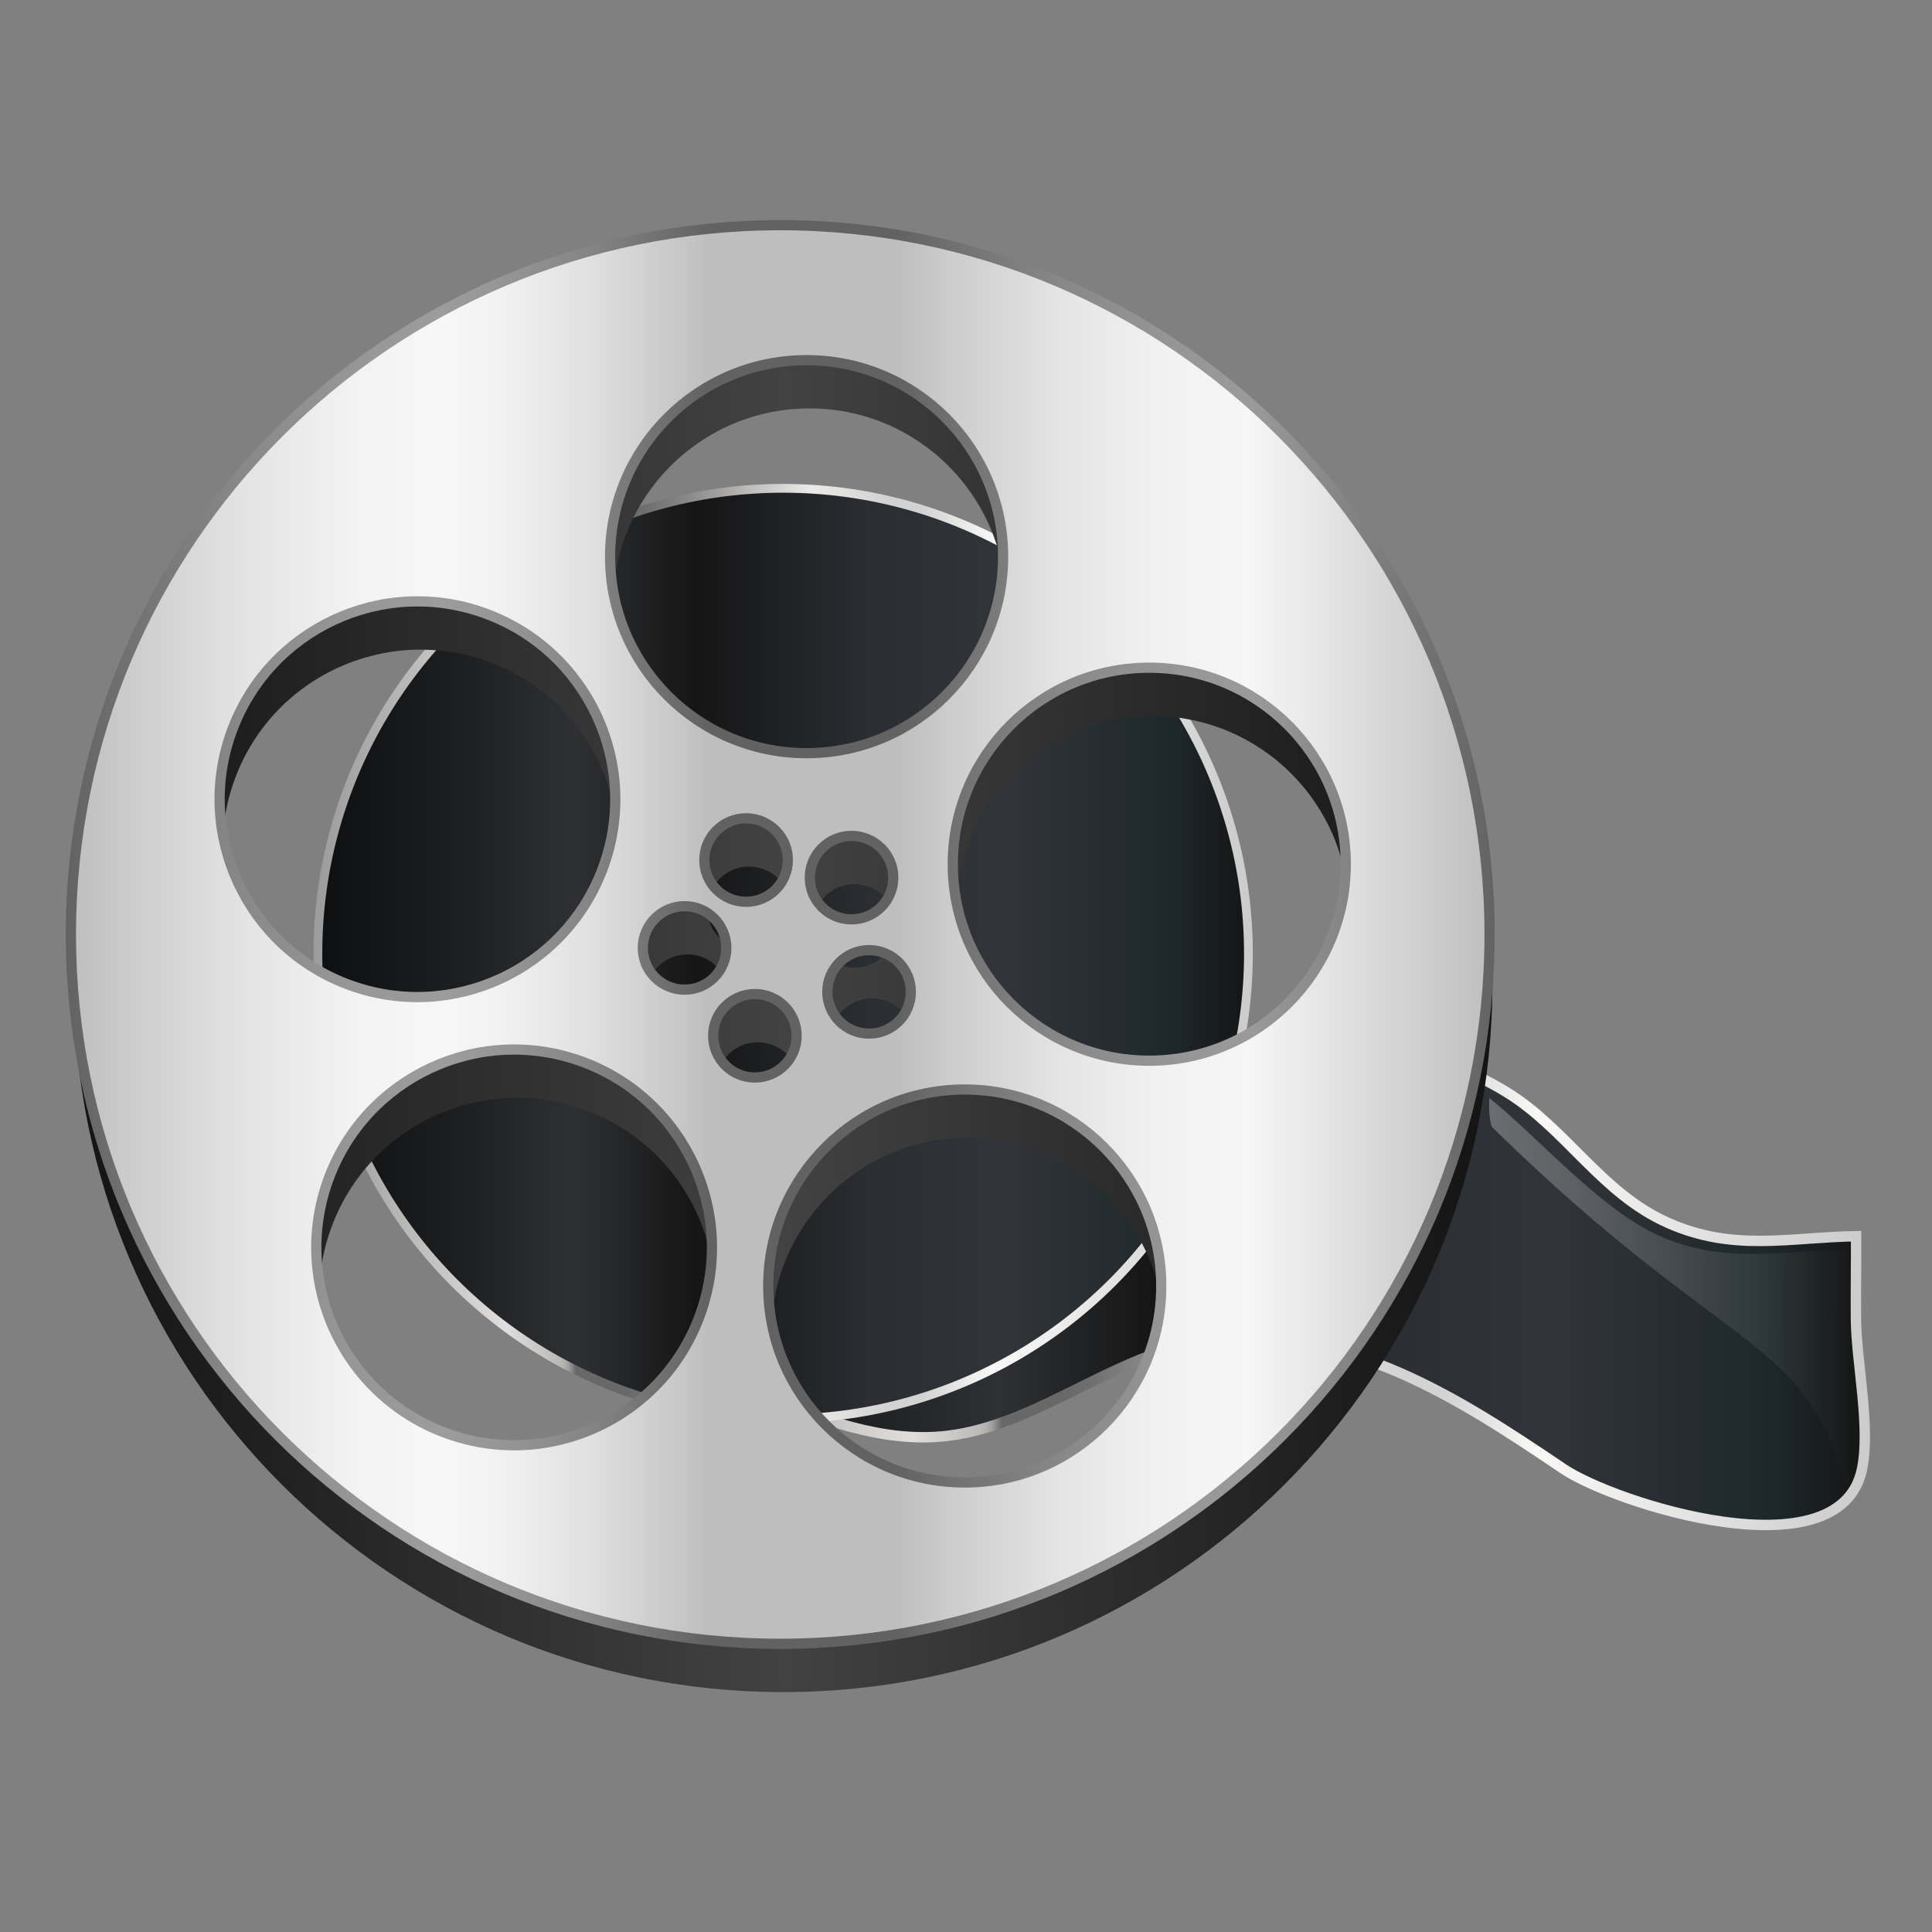 <?xml version="1.0" encoding="utf-8"?>
<!-- Generator: Adobe Illustrator 16.0.0, SVG Export Plug-In . SVG Version: 6.00 Build 0)  -->
<!DOCTYPE svg PUBLIC "-//W3C//DTD SVG 1.1//EN" "http://www.w3.org/Graphics/SVG/1.1/DTD/svg11.dtd">
<svg version="1.1" id="Capa_1" xmlns="http://www.w3.org/2000/svg" xmlns:xlink="http://www.w3.org/1999/xlink" x="0px" y="0px"
	 width="64px" height="64px" viewBox="0 0 64 64" enable-background="new 0 0 64 64" xml:space="preserve">
<rect x="0" y="0" width="64" height="64" fill="#808080" stroke="none"/>
<g>
	<linearGradient id="SVGID_1_" gradientUnits="userSpaceOnUse" x1="22.2" y1="42.647" x2="61.775" y2="42.647">
		<stop  offset="0" style="stop-color:#0E0F10"/>
		<stop  offset="0.149" style="stop-color:#1D1E1F"/>
		<stop  offset="0.276" style="stop-color:#2E3033"/>
		<stop  offset="0.406" style="stop-color:#151515"/>
		<stop  offset="0.592" style="stop-color:#2A2D32"/>
		<stop  offset="0.741" style="stop-color:#313439"/>
		<stop  offset="0.917" style="stop-color:#1E282C"/>
		<stop  offset="1" style="stop-color:#151515"/>
	</linearGradient>
	<linearGradient id="SVGID_2_" gradientUnits="userSpaceOnUse" x1="22.028" y1="42.647" x2="61.947" y2="42.647">
		<stop  offset="0" style="stop-color:#9B9B9B"/>
		<stop  offset="0.072" style="stop-color:#B0AFAD"/>
		<stop  offset="0.205" style="stop-color:#DFDEDC"/>
		<stop  offset="0.257" style="stop-color:#BFBDBB"/>
		<stop  offset="0.262" style="stop-color:#BCBAB8"/>
		<stop  offset="0.267" style="stop-color:#B2B0AE"/>
		<stop  offset="0.271" style="stop-color:#A1A09E"/>
		<stop  offset="0.275" style="stop-color:#898888"/>
		<stop  offset="0.279" style="stop-color:#6B6B6B"/>
		<stop  offset="0.28" style="stop-color:#686868"/>
		<stop  offset="0.329" style="stop-color:#686868"/>
		<stop  offset="0.353" style="stop-color:#6F6F6F"/>
		<stop  offset="0.39" style="stop-color:#838383"/>
		<stop  offset="0.434" style="stop-color:#A4A3A2"/>
		<stop  offset="0.458" style="stop-color:#B9B8B7"/>
		<stop  offset="0.527" style="stop-color:#EAE9E7"/>
		<stop  offset="0.533" style="stop-color:#EAE9E7"/>
		<stop  offset="0.608" style="stop-color:#D3D3D3"/>
		<stop  offset="0.648" style="stop-color:#D3D3D3"/>
		<stop  offset="0.723" style="stop-color:#F9F8F6"/>
		<stop  offset="1" style="stop-color:#CBCBCC"/>
	</linearGradient>
	<path fill="url(#SVGID_1_)" stroke="url(#SVGID_2_)" stroke-width="0.345" stroke-miterlimit="10" d="M23.789,35.14
		c1.151,1.031,1.398,2.491,2.793,3.419c3.126,2.078,5.583,1.244,8.693-0.513c4.506-2.542,9.783-4.843,14.63-1.868
		c1.985,1.219,3.136,3.347,5.346,4.33c2.183,0.971,4.029,0.478,6.235,0.443c0.005,0.917-0.014,1.835-0.005,2.751
		c0.014,1.437,0.494,3.589,0.197,4.98c-0.748,3.505-8.209,1.116-9.9-0.031c-3.565-2.416-7.077-4.633-11.414-4.282
		c-3.197,0.259-5.857,2.827-8.981,3.196c-2.119,0.253-4.253-0.568-6.207-1.378c-0.735-0.301-2.422-1.068-2.796-1.815
		c-0.327-0.645-0.106-1.914-0.106-2.634c0-1.449-0.122-2.982,0.084-4.411c0.113-0.791,0.181-1.605,0.999-1.821"/>
	<linearGradient id="SVGID_3_" gradientUnits="userSpaceOnUse" x1="10.53" y1="31.589" x2="41.355" y2="31.589">
		<stop  offset="0" style="stop-color:#0E0F10"/>
		<stop  offset="0.149" style="stop-color:#1D1E1F"/>
		<stop  offset="0.276" style="stop-color:#2E3033"/>
		<stop  offset="0.406" style="stop-color:#151515"/>
		<stop  offset="0.592" style="stop-color:#2A2D32"/>
		<stop  offset="0.741" style="stop-color:#313439"/>
		<stop  offset="0.917" style="stop-color:#1E282C"/>
		<stop  offset="1" style="stop-color:#151515"/>
	</linearGradient>
	<linearGradient id="SVGID_4_" gradientUnits="userSpaceOnUse" x1="10.385" y1="31.589" x2="41.501" y2="31.589">
		<stop  offset="0" style="stop-color:#9B9B9B"/>
		<stop  offset="0.072" style="stop-color:#B0AFAD"/>
		<stop  offset="0.205" style="stop-color:#DFDEDC"/>
		<stop  offset="0.257" style="stop-color:#BFBDBB"/>
		<stop  offset="0.262" style="stop-color:#BCBAB8"/>
		<stop  offset="0.267" style="stop-color:#B2B0AE"/>
		<stop  offset="0.271" style="stop-color:#A1A09E"/>
		<stop  offset="0.275" style="stop-color:#898888"/>
		<stop  offset="0.279" style="stop-color:#6B6B6B"/>
		<stop  offset="0.28" style="stop-color:#686868"/>
		<stop  offset="0.329" style="stop-color:#686868"/>
		<stop  offset="0.353" style="stop-color:#6F6F6F"/>
		<stop  offset="0.39" style="stop-color:#838383"/>
		<stop  offset="0.434" style="stop-color:#A4A3A2"/>
		<stop  offset="0.458" style="stop-color:#B9B8B7"/>
		<stop  offset="0.527" style="stop-color:#EAE9E7"/>
		<stop  offset="0.533" style="stop-color:#EAE9E7"/>
		<stop  offset="0.608" style="stop-color:#D3D3D3"/>
		<stop  offset="0.648" style="stop-color:#D3D3D3"/>
		<stop  offset="0.723" style="stop-color:#F9F8F6"/>
		<stop  offset="1" style="stop-color:#CBCBCC"/>
	</linearGradient>
	
		<circle fill="url(#SVGID_3_)" stroke="url(#SVGID_4_)" stroke-width="0.291" stroke-miterlimit="10" cx="25.943" cy="31.589" r="15.413"/>
	<linearGradient id="SVGID_5_" gradientUnits="userSpaceOnUse" x1="2.446" y1="32.556" x2="49.44" y2="32.556">
		<stop  offset="0" style="stop-color:#141414"/>
		<stop  offset="0.35" style="stop-color:#343434"/>
		<stop  offset="0.5" style="stop-color:#424242"/>
		<stop  offset="0.65" style="stop-color:#343434"/>
		<stop  offset="1" style="stop-color:#141414"/>
	</linearGradient>
	<path fill="url(#SVGID_5_)" d="M25.943,9.058c-12.978,0-23.497,10.52-23.497,23.497c0,12.978,10.52,23.498,23.497,23.498
		s23.496-10.521,23.496-23.498C49.439,19.578,38.921,9.058,25.943,9.058z M26.816,13.529c3.595,0,6.51,2.915,6.51,6.51
		s-2.915,6.509-6.51,6.509s-6.51-2.915-6.51-6.509S23.222,13.529,26.816,13.529z M28.888,33.073c0.763,0,1.383,0.619,1.383,1.383
		c0,0.764-0.62,1.382-1.383,1.382c-0.766,0-1.383-0.618-1.383-1.382C27.505,33.691,28.122,33.073,28.888,33.073z M26.922,30.671
		c0-0.764,0.62-1.383,1.384-1.383c0.765,0,1.382,0.619,1.382,1.383c0,0.765-0.617,1.382-1.382,1.382
		C27.542,32.053,26.922,31.436,26.922,30.671z M23.429,30.089c0-0.764,0.619-1.383,1.383-1.383s1.383,0.619,1.383,1.383
		s-0.619,1.383-1.383,1.383S23.429,30.853,23.429,30.089z M24.157,33c0,0.764-0.62,1.383-1.384,1.383
		c-0.763,0-1.381-0.619-1.381-1.383c0-0.763,0.618-1.383,1.381-1.383C23.537,31.616,24.157,32.236,24.157,33z M7.769,25.833
		c1.236-3.4,4.998-5.153,8.398-3.916c3.399,1.237,5.153,4.998,3.915,8.398c-1.236,3.4-4.996,5.153-8.398,3.916
		C8.283,32.995,6.531,29.234,7.769,25.833z M23.283,45.162c-1.236,3.399-4.996,5.155-8.396,3.916
		c-3.4-1.237-5.154-4.999-3.917-8.399c1.238-3.4,4.999-5.153,8.399-3.916C22.769,38.001,24.522,41.762,23.283,45.162z M23.72,35.911
		c0-0.764,0.619-1.383,1.383-1.383c0.765,0,1.383,0.62,1.383,1.383c0,0.764-0.618,1.382-1.383,1.382
		C24.339,37.292,23.72,36.675,23.72,35.911z M32.056,50.707c-3.595,0-6.509-2.914-6.509-6.509c0-3.595,2.914-6.509,6.509-6.509
		s6.51,2.914,6.51,6.509C38.565,47.793,35.65,50.707,32.056,50.707z M38.168,36.736c-3.595,0-6.509-2.916-6.509-6.51
		s2.914-6.509,6.509-6.509s6.511,2.914,6.511,6.509S41.763,36.736,38.168,36.736z"/>
	<linearGradient id="SVGID_6_" gradientUnits="userSpaceOnUse" x1="2.349" y1="30.956" x2="49.344" y2="30.956">
		<stop  offset="0" style="stop-color:#BEBEBE"/>
		<stop  offset="0.037" style="stop-color:#CBCBCB"/>
		<stop  offset="0.121" style="stop-color:#E3E3E3"/>
		<stop  offset="0.197" style="stop-color:#F2F2F2"/>
		<stop  offset="0.261" style="stop-color:#F7F7F7"/>
		<stop  offset="0.305" style="stop-color:#F1F1F1"/>
		<stop  offset="0.365" style="stop-color:#E0E0E0"/>
		<stop  offset="0.434" style="stop-color:#C5C5C5"/>
		<stop  offset="0.449" style="stop-color:#BEBEBE"/>
		<stop  offset="0.582" style="stop-color:#BEBEBE"/>
		<stop  offset="0.622" style="stop-color:#CDCDCD"/>
		<stop  offset="0.697" style="stop-color:#E4E4E4"/>
		<stop  offset="0.767" style="stop-color:#F1F1F1"/>
		<stop  offset="0.83" style="stop-color:#F6F6F6"/>
		<stop  offset="1" style="stop-color:#BFBFBF"/>
	</linearGradient>
	<linearGradient id="SVGID_7_" gradientUnits="userSpaceOnUse" x1="2.18" y1="30.956" x2="49.513" y2="30.956">
		<stop  offset="0" style="stop-color:#626262"/>
		<stop  offset="0.037" style="stop-color:#6F6F6F"/>
		<stop  offset="0.121" style="stop-color:#888888"/>
		<stop  offset="0.197" style="stop-color:#969696"/>
		<stop  offset="0.261" style="stop-color:#9C9C9C"/>
		<stop  offset="0.305" style="stop-color:#969696"/>
		<stop  offset="0.365" style="stop-color:#858585"/>
		<stop  offset="0.434" style="stop-color:#696969"/>
		<stop  offset="0.449" style="stop-color:#626262"/>
		<stop  offset="0.582" style="stop-color:#626262"/>
		<stop  offset="0.622" style="stop-color:#717171"/>
		<stop  offset="0.697" style="stop-color:#888888"/>
		<stop  offset="0.767" style="stop-color:#959595"/>
		<stop  offset="0.83" style="stop-color:#9A9A9A"/>
		<stop  offset="1" style="stop-color:#636363"/>
	</linearGradient>
	<path fill="url(#SVGID_6_)" stroke="url(#SVGID_7_)" stroke-width="0.338" stroke-miterlimit="10" d="M25.846,7.459
		c-12.977,0-23.497,10.52-23.497,23.496c0,12.978,10.521,23.498,23.497,23.498c12.976,0,23.498-10.52,23.498-23.498
		C49.344,17.979,38.821,7.459,25.846,7.459z M26.719,11.931c3.595,0,6.51,2.914,6.51,6.509c0,3.595-2.915,6.51-6.51,6.51
		s-6.509-2.915-6.509-6.51C20.21,14.845,23.124,11.931,26.719,11.931z M28.791,31.474c0.764,0,1.381,0.618,1.381,1.382
		c0,0.764-0.617,1.383-1.381,1.383c-0.765,0-1.385-0.62-1.385-1.383C27.406,32.092,28.026,31.474,28.791,31.474z M26.826,29.072
		c0-0.763,0.617-1.382,1.381-1.382s1.384,0.619,1.384,1.382c0,0.765-0.62,1.383-1.384,1.383S26.826,29.836,26.826,29.072z
		 M23.332,28.49c0-0.763,0.619-1.383,1.383-1.383s1.383,0.62,1.383,1.383c0,0.764-0.619,1.383-1.383,1.383
		S23.332,29.254,23.332,28.49z M24.06,31.402c0,0.762-0.617,1.381-1.382,1.381c-0.764,0-1.384-0.619-1.384-1.381
		c0-0.764,0.62-1.384,1.384-1.384C23.442,30.018,24.06,30.638,24.06,31.402z M7.672,24.235c1.238-3.4,4.997-5.155,8.397-3.917
		c3.401,1.238,5.153,4.998,3.917,8.398c-1.239,3.401-4.999,5.154-8.399,3.917C8.187,31.397,6.435,27.636,7.672,24.235z
		 M23.188,43.562c-1.238,3.4-4.999,5.154-8.399,3.917c-3.401-1.238-5.153-4.999-3.915-8.399c1.236-3.4,4.997-5.154,8.397-3.916
		S24.425,40.162,23.188,43.562z M23.625,34.311c0-0.763,0.617-1.382,1.381-1.382s1.383,0.62,1.383,1.382
		c0,0.764-0.619,1.383-1.383,1.383S23.625,35.075,23.625,34.311z M31.96,49.109c-3.596,0-6.511-2.915-6.511-6.509
		s2.915-6.509,6.511-6.509c3.594,0,6.508,2.915,6.508,6.509S35.554,49.109,31.96,49.109z M38.072,35.137
		c-3.595,0-6.51-2.915-6.51-6.509c0-3.595,2.915-6.51,6.51-6.51s6.508,2.915,6.508,6.51C44.58,32.222,41.667,35.137,38.072,35.137z"
		/>
	<g>
		
			<linearGradient id="SVGID_8_" gradientUnits="userSpaceOnUse" x1="21.136" y1="41.458" x2="63.243" y2="41.458" gradientTransform="matrix(1 0.006 -0.006 1 -1.569 1.163)">
			<stop  offset="0" style="stop-color:#FFFFFF"/>
			<stop  offset="0.998" style="stop-color:#FFFFFF;stop-opacity:0"/>
		</linearGradient>
		<path fill="url(#SVGID_8_)" d="M61.139,44.152c-0.004-0.918,0.018-1.836,0.02-2.753c-2.205,0.023-4.055,0.505-6.234-0.478
			c-1.914-0.864-4.023-3.297-5.58-4.541c-0.05,0.128-0.003,0.873,0.096,0.97c7.922,7.766,10.496,6.838,11.742,12.165
			c0.051-0.119,0.095-0.245,0.125-0.383C61.612,47.744,61.143,45.589,61.139,44.152z"/>
	</g>
</g>
</svg>
